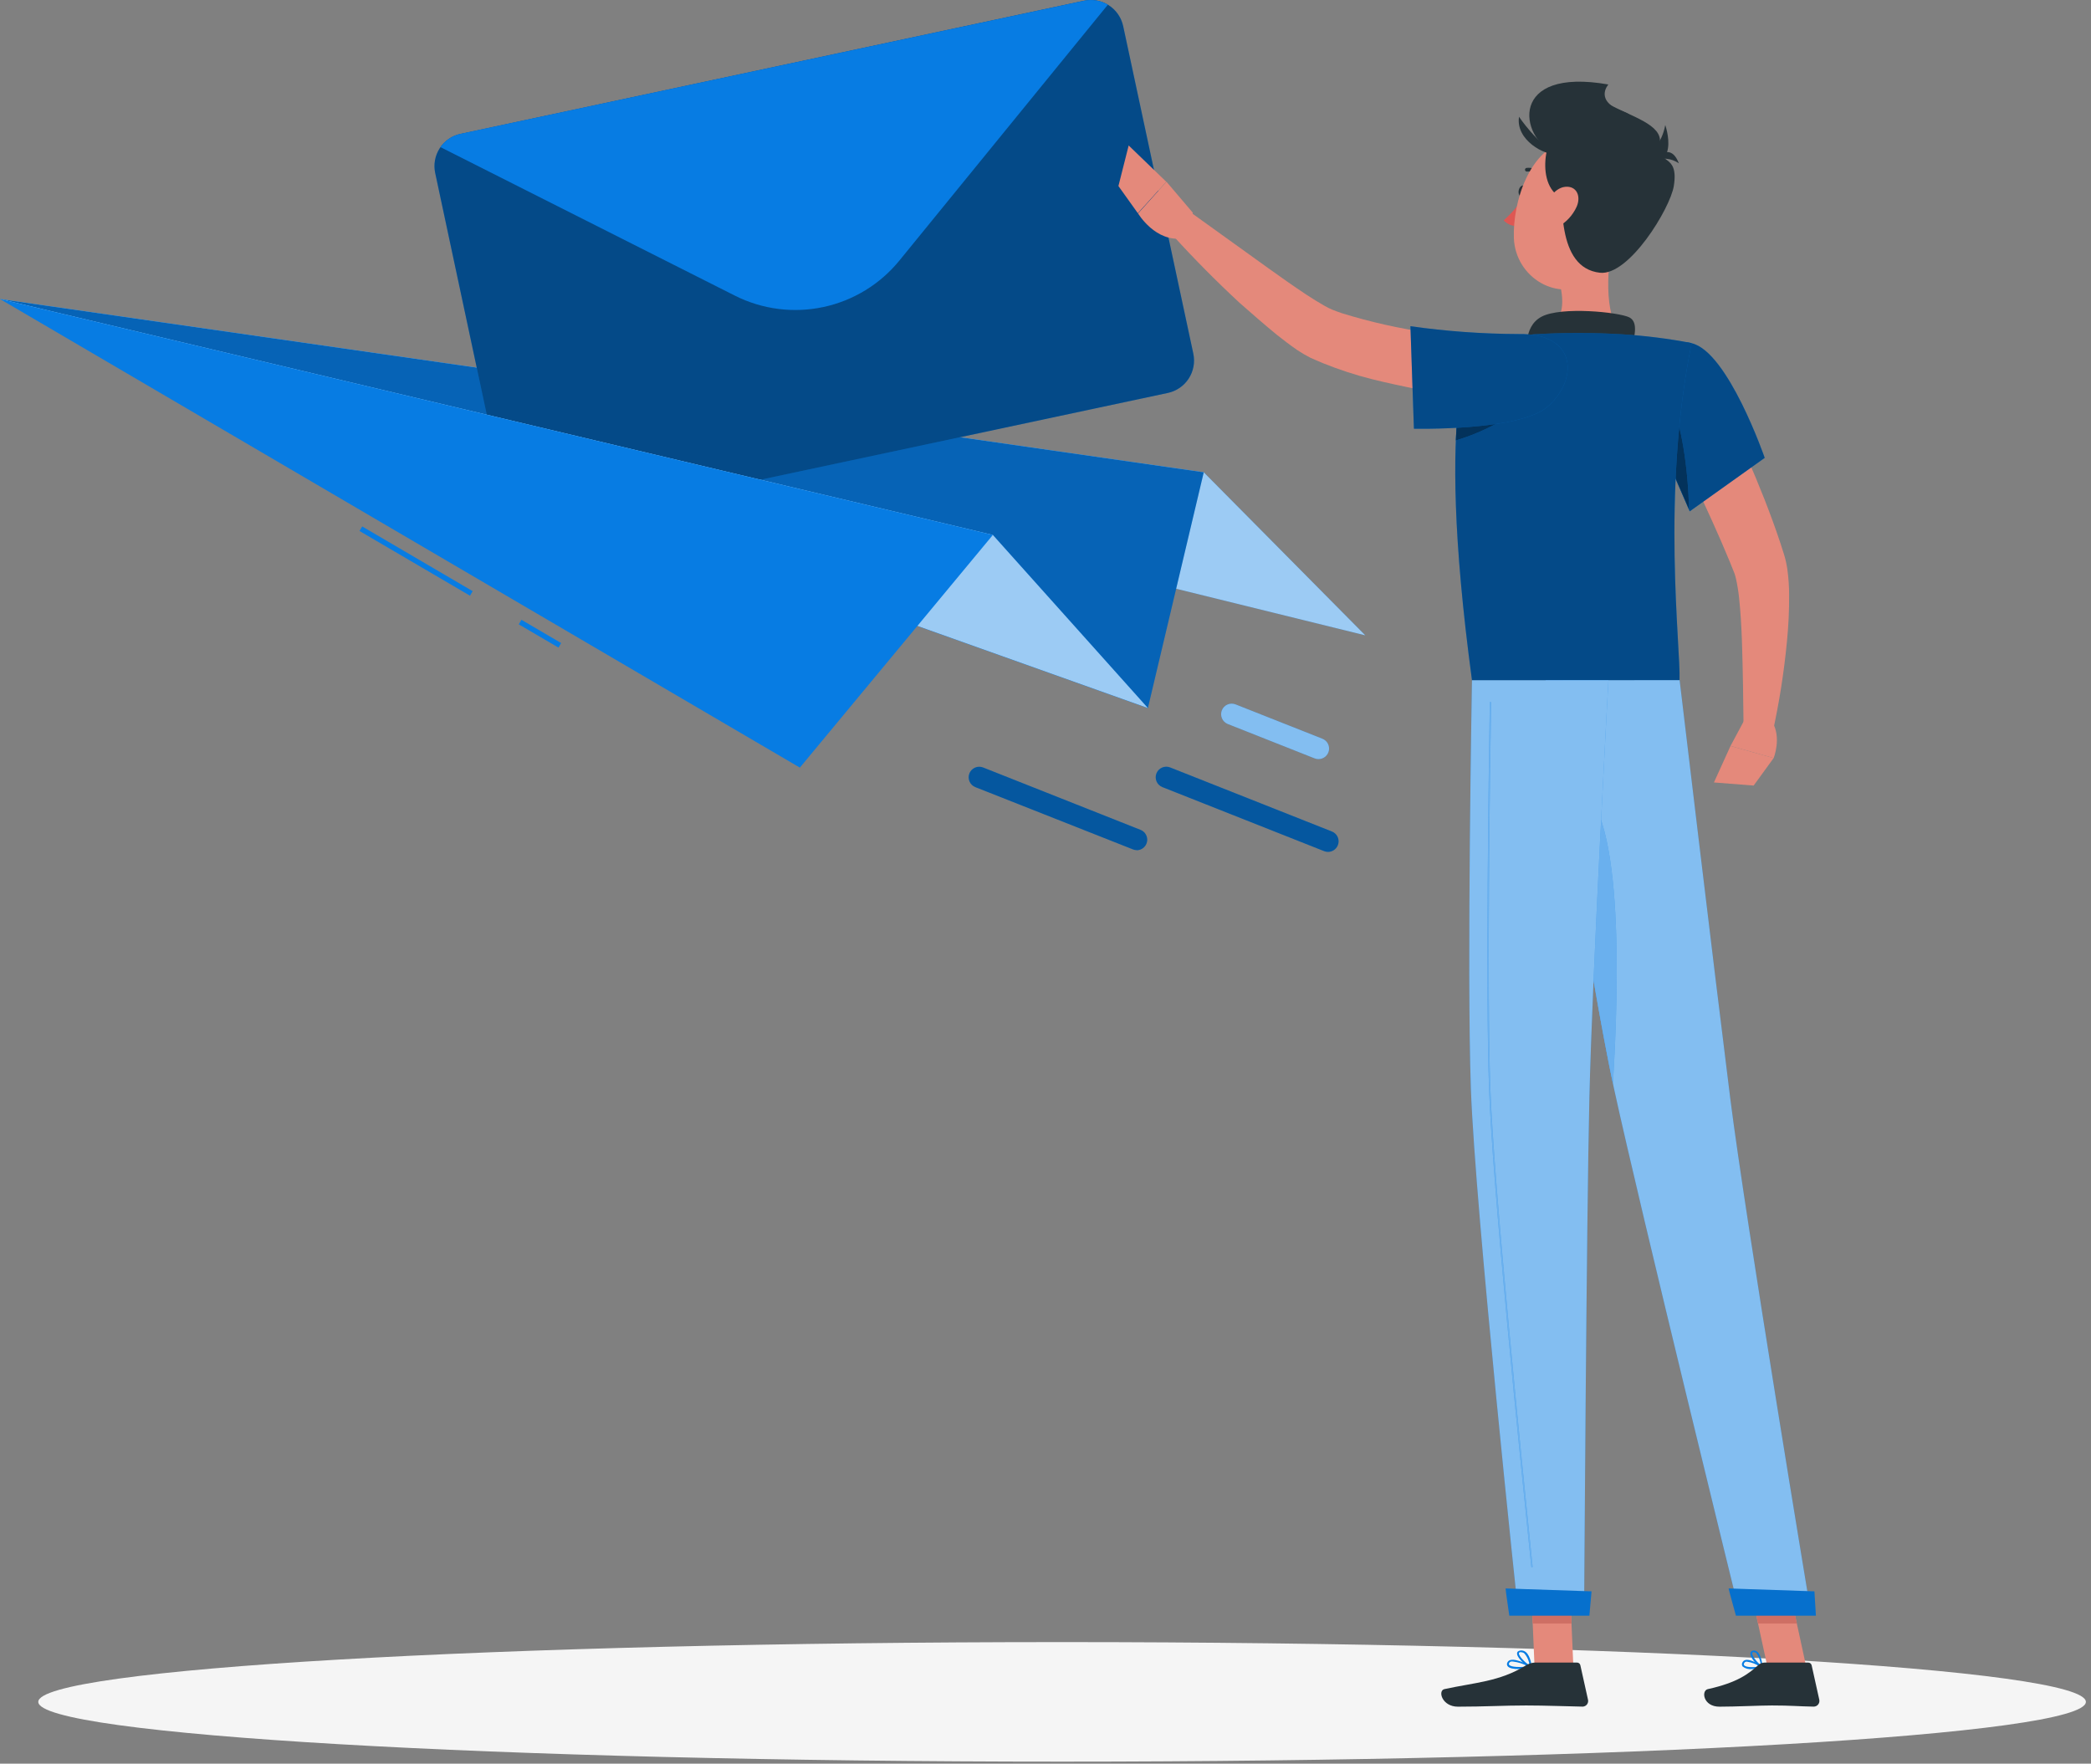 <svg width="396" height="334" viewBox="0 0 396 334" fill="none" xmlns="http://www.w3.org/2000/svg">
<rect x="0" y="0" width="396" height="334" fill="#808080" stroke="none"/>
<g clip-path="url(#clip0_410_7650)">
<path d="M201.14 333.62C308.222 333.62 395.03 328.552 395.03 322.3C395.03 316.048 308.222 310.98 201.14 310.98C94.058 310.98 7.25 316.048 7.25 322.3C7.25 328.552 94.058 333.62 201.14 333.62Z" fill="#F5F5F5"/>
<path d="M0 56.63L227.97 89.44L258.56 120.32L0 56.63Z" fill="#077CE3"/>
<path opacity="0.6" d="M0 56.63L227.97 89.44L258.56 120.32L0 56.63Z" fill="white"/>
<path d="M0 56.63L227.97 89.44L217.39 134.09L0 56.63Z" fill="#077CE3"/>
<path opacity="0.2" d="M0 56.63L227.97 89.44L217.39 134.09L0 56.63Z" fill="black"/>
<path d="M212.71 4.94L226 67C226.338 68.62 226.022 70.308 225.121 71.696C224.22 73.084 222.807 74.06 221.19 74.41L103.06 99.58C101.439 99.921 99.75 99.606 98.361 98.705C96.973 97.804 95.998 96.389 95.65 94.77L82.42 32.77C82.246 31.968 82.233 31.14 82.381 30.333C82.529 29.526 82.835 28.756 83.281 28.068C83.727 27.38 84.304 26.786 84.98 26.321C85.656 25.856 86.417 25.53 87.22 25.36L205.3 0.14C206.919 -0.204 208.608 0.108 209.997 1.008C211.386 1.908 212.362 3.322 212.71 4.94Z" fill="#077CE3"/>
<path opacity="0.4" d="M212.71 4.94L226 67C226.338 68.62 226.022 70.308 225.121 71.696C224.22 73.084 222.807 74.06 221.19 74.41L103.06 99.58C101.439 99.921 99.75 99.606 98.361 98.705C96.973 97.804 95.998 96.389 95.65 94.77L82.42 32.77C82.246 31.968 82.233 31.14 82.381 30.333C82.529 29.526 82.835 28.756 83.281 28.068C83.727 27.38 84.304 26.786 84.98 26.321C85.656 25.856 86.417 25.53 87.22 25.36L205.3 0.14C206.919 -0.204 208.608 0.108 209.997 1.008C211.386 1.908 212.362 3.322 212.71 4.94Z" fill="black"/>
<path d="M209.81 0.89L170.35 49.32C166.695 53.815 161.615 56.928 155.951 58.142C150.286 59.357 144.377 58.601 139.2 56L83.41 27.86C84.318 26.571 85.678 25.671 87.22 25.34L205.3 0.14C206.844 -0.188 208.455 0.08 209.81 0.89Z" fill="#077CE3"/>
<path d="M0 56.63L188.03 101.31L217.39 134.09L0 56.63Z" fill="#077CE3"/>
<path opacity="0.6" d="M0 56.63L188.03 101.31L217.39 134.09L0 56.63Z" fill="white"/>
<path d="M68.591 99.696L68.086 100.559L89.01 112.816L89.516 111.953L68.591 99.696Z" fill="#077CE3"/>
<path d="M98.75 117.375L98.244 118.238L105.768 122.645L106.274 121.782L98.75 117.375Z" fill="#077CE3"/>
<path d="M0 56.63L188.03 101.31L151.48 145.37L0 56.63Z" fill="#077CE3"/>
<path d="M251.501 161.33C251.251 161.327 251.004 161.28 250.771 161.19L220.131 149.06C219.638 148.864 219.243 148.48 219.032 147.992C218.822 147.504 218.815 146.953 219.011 146.46C219.207 145.967 219.591 145.572 220.079 145.362C220.567 145.151 221.118 145.144 221.611 145.34L252.241 157.47C252.674 157.641 253.034 157.958 253.259 158.367C253.483 158.775 253.558 159.249 253.47 159.707C253.382 160.164 253.138 160.577 252.778 160.873C252.419 161.17 251.967 161.331 251.501 161.33Z" fill="#077CE3"/>
<path opacity="0.3" d="M251.501 161.33C251.251 161.327 251.004 161.28 250.771 161.19L220.131 149.06C219.638 148.864 219.243 148.48 219.032 147.992C218.822 147.504 218.815 146.953 219.011 146.46C219.207 145.967 219.591 145.572 220.079 145.362C220.567 145.151 221.118 145.144 221.611 145.34L252.241 157.47C252.674 157.641 253.034 157.958 253.259 158.367C253.483 158.775 253.558 159.249 253.47 159.707C253.382 160.164 253.138 160.577 252.778 160.873C252.419 161.17 251.967 161.331 251.501 161.33Z" fill="black"/>
<path d="M249.701 143.76C249.447 143.763 249.195 143.715 248.961 143.62L232.511 137.11C232.021 136.913 231.629 136.53 231.42 136.044C231.212 135.559 231.204 135.011 231.398 134.52C231.592 134.029 231.972 133.634 232.456 133.422C232.94 133.211 233.488 133.199 233.981 133.39L250.441 139.9C250.874 140.071 251.234 140.388 251.458 140.797C251.683 141.205 251.757 141.679 251.67 142.137C251.582 142.594 251.337 143.007 250.978 143.303C250.618 143.6 250.166 143.761 249.701 143.76Z" fill="#077CE3"/>
<path opacity="0.5" d="M249.701 143.76C249.447 143.763 249.195 143.715 248.961 143.62L232.511 137.11C232.021 136.913 231.629 136.53 231.42 136.044C231.212 135.559 231.204 135.011 231.398 134.52C231.592 134.029 231.972 133.634 232.456 133.422C232.94 133.211 233.488 133.199 233.981 133.39L250.441 139.9C250.874 140.071 251.234 140.388 251.458 140.797C251.683 141.205 251.757 141.679 251.67 142.137C251.582 142.594 251.337 143.007 250.978 143.303C250.618 143.6 250.166 143.761 249.701 143.76Z" fill="white"/>
<path d="M215.3 161C215.05 161.002 214.802 160.955 214.57 160.86L184.7 149.06C184.21 148.863 183.818 148.48 183.61 147.994C183.401 147.509 183.393 146.961 183.587 146.47C183.781 145.979 184.162 145.584 184.646 145.372C185.13 145.161 185.678 145.149 186.17 145.34L216 157.16C216.433 157.331 216.793 157.648 217.018 158.057C217.242 158.465 217.317 158.939 217.229 159.397C217.141 159.854 216.897 160.267 216.537 160.563C216.178 160.86 215.726 161.021 215.26 161.02L215.3 161Z" fill="#077CE3"/>
<path opacity="0.3" d="M215.3 161C215.05 161.002 214.802 160.955 214.57 160.86L184.7 149.06C184.21 148.863 183.818 148.48 183.61 147.994C183.401 147.509 183.393 146.961 183.587 146.47C183.781 145.979 184.162 145.584 184.646 145.372C185.13 145.161 185.678 145.149 186.17 145.34L216 157.16C216.433 157.331 216.793 157.648 217.018 158.057C217.242 158.465 217.317 158.939 217.229 159.397C217.141 159.854 216.897 160.267 216.537 160.563C216.178 160.86 215.726 161.021 215.26 161.02L215.3 161Z" fill="black"/>
<path d="M323.44 70.89C326.09 76.06 328.52 81.24 330.83 86.54C333.14 91.84 335.3 97.21 337.17 102.83L337.85 104.96C337.97 105.34 338.15 105.96 338.24 106.41C338.33 106.86 338.43 107.35 338.49 107.77C338.711 109.384 338.825 111.011 338.83 112.64C338.849 115.625 338.709 118.61 338.41 121.58C337.853 127.373 336.944 133.127 335.69 138.81L330.21 138.2C330.14 132.57 330.08 126.88 329.89 121.33C329.79 118.56 329.63 115.8 329.35 113.19C329.221 111.973 329.024 110.765 328.76 109.57C328.7 109.29 328.62 109.07 328.56 108.84C328.5 108.61 328.45 108.53 328.34 108.24L327.58 106.35C325.5 101.29 323.14 96.18 320.75 91.1L313.49 75.87L323.44 70.89Z" fill="#E4897B"/>
<path d="M330.29 136.49L327.73 141.27L335.9 143.56C335.9 143.56 337.46 139.7 335.61 136.67L330.29 136.49Z" fill="#E4897B"/>
<path d="M324.59 148.18L332.11 148.77L335.9 143.56L327.73 141.27L324.59 148.18Z" fill="#E4897B"/>
<path d="M289.001 36.33C288.881 36.91 288.481 37.33 288.101 37.24C287.721 37.15 287.501 36.63 287.621 36.05C287.741 35.47 288.141 35.05 288.521 35.14C288.901 35.23 289.131 35.75 289.001 36.33Z" fill="#263238"/>
<path d="M288.551 37.33C287.499 38.963 286.227 40.443 284.771 41.73C285.108 42.095 285.521 42.382 285.981 42.57C286.44 42.758 286.935 42.844 287.431 42.82L288.551 37.33Z" fill="#DE5753"/>
<path d="M291.801 33.54C291.753 33.54 291.705 33.53 291.66 33.511C291.615 33.493 291.575 33.465 291.541 33.43C291.255 33.099 290.895 32.842 290.49 32.678C290.085 32.515 289.646 32.45 289.211 32.49C289.12 32.502 289.028 32.478 288.954 32.424C288.879 32.37 288.828 32.29 288.811 32.2C288.797 32.11 288.818 32.018 288.87 31.943C288.922 31.868 289.002 31.817 289.091 31.8C289.647 31.735 290.21 31.805 290.733 32.006C291.255 32.206 291.721 32.53 292.091 32.95C292.156 33.017 292.192 33.107 292.192 33.2C292.192 33.293 292.156 33.383 292.091 33.45C292.054 33.487 292.008 33.515 291.957 33.53C291.907 33.546 291.853 33.549 291.801 33.54Z" fill="#263238"/>
<path d="M305.56 44.5C304.5 49.87 303.45 59.72 307.21 63.31C307.21 63.31 305.74 68.76 295.76 68.76C284.76 68.76 290.51 63.31 290.51 63.31C296.51 61.88 296.35 57.43 295.3 53.25L305.56 44.5Z" fill="#E4897B"/>
<path d="M308.721 66.7C309.511 64.07 310.391 61.05 308.581 60.11C306.581 59.11 295.721 58.01 291.971 59.96C288.221 61.91 289.281 67.25 289.281 67.25L308.721 66.7Z" fill="#263238"/>
<path d="M331.791 316.09C331.478 316.13 331.16 316.107 330.856 316.023C330.553 315.939 330.268 315.795 330.021 315.6C329.934 315.479 329.887 315.334 329.887 315.185C329.887 315.036 329.934 314.891 330.021 314.77C330.076 314.668 330.153 314.58 330.247 314.511C330.34 314.442 330.447 314.394 330.561 314.37C331.641 314.12 333.671 315.51 333.751 315.57C333.78 315.587 333.802 315.612 333.815 315.643C333.827 315.674 333.829 315.708 333.821 315.74C333.816 315.774 333.8 315.805 333.777 315.83C333.754 315.855 333.724 315.872 333.691 315.88C333.066 316.016 332.43 316.086 331.791 316.09ZM330.871 314.69C330.798 314.68 330.724 314.68 330.651 314.69C330.584 314.704 330.521 314.731 330.466 314.771C330.411 314.81 330.365 314.861 330.331 314.92C330.181 315.21 330.271 315.33 330.331 315.37C330.641 315.78 332.151 315.79 333.241 315.6C332.53 315.121 331.719 314.81 330.871 314.69Z" fill="#077CE3"/>
<path d="M333.661 315.88C333.635 315.889 333.607 315.889 333.581 315.88C332.821 315.47 331.351 313.88 331.501 313.04C331.528 312.911 331.598 312.795 331.7 312.712C331.802 312.628 331.929 312.582 332.061 312.58C332.193 312.567 332.327 312.581 332.454 312.62C332.581 312.66 332.699 312.724 332.801 312.81C333.651 313.51 333.801 315.63 333.801 315.72C333.8 315.751 333.793 315.781 333.779 315.809C333.765 315.837 333.745 315.861 333.721 315.88H333.661ZM332.181 312.88H332.101C331.871 312.88 331.861 313.01 331.851 313.06C331.761 313.54 332.691 314.76 333.451 315.33C333.397 314.494 333.094 313.693 332.581 313.03C332.465 312.946 332.324 312.904 332.181 312.91V312.88Z" fill="#077CE3"/>
<path d="M287.671 316.09C286.731 316.09 285.821 315.96 285.511 315.53C285.433 315.419 285.391 315.286 285.391 315.15C285.391 315.014 285.433 314.881 285.511 314.77C285.569 314.668 285.648 314.579 285.743 314.51C285.837 314.441 285.946 314.393 286.061 314.37C287.281 314.04 289.851 315.5 289.961 315.56C289.992 315.577 290.017 315.604 290.032 315.636C290.046 315.669 290.05 315.705 290.041 315.74C290.037 315.774 290.023 315.806 289.999 315.832C289.976 315.857 289.945 315.874 289.911 315.88C289.172 316.013 288.422 316.084 287.671 316.09ZM286.511 314.66C286.398 314.644 286.284 314.644 286.171 314.66C286.031 314.692 285.909 314.779 285.831 314.9C285.711 315.12 285.751 315.23 285.831 315.29C286.161 315.75 288.011 315.77 289.391 315.58C288.5 315.089 287.522 314.776 286.511 314.66Z" fill="#077CE3"/>
<path d="M289.892 315.88H289.822C288.942 315.48 287.182 313.88 287.312 313.06C287.312 312.87 287.482 312.62 287.962 312.57C288.14 312.55 288.32 312.566 288.492 312.618C288.664 312.669 288.824 312.755 288.962 312.87C289.892 313.64 290.092 315.62 290.102 315.7C290.101 315.731 290.093 315.761 290.079 315.789C290.066 315.817 290.046 315.841 290.022 315.86C290.002 315.872 289.981 315.88 289.959 315.883C289.936 315.886 289.913 315.885 289.892 315.88ZM288.102 312.88H288.002C287.682 312.88 287.662 313.04 287.662 313.08C287.582 313.58 288.772 314.82 289.662 315.37C289.577 314.526 289.227 313.732 288.662 313.1C288.501 312.976 288.304 312.909 288.102 312.91V312.88Z" fill="#077CE3"/>
<path d="M297.971 315.71H290.621L289.891 298.7H297.241L297.971 315.71Z" fill="#E4897B"/>
<path d="M342.081 315.71H334.731L331.041 298.7H338.391L342.081 315.71Z" fill="#E4897B"/>
<path d="M334.211 314.86H342.461C342.607 314.861 342.748 314.91 342.863 315.001C342.977 315.092 343.057 315.218 343.091 315.36L344.541 321.89C344.576 322.049 344.574 322.214 344.536 322.372C344.498 322.53 344.425 322.677 344.322 322.803C344.219 322.929 344.089 323.03 343.942 323.099C343.795 323.168 343.634 323.202 343.471 323.2C340.581 323.15 339.181 322.98 335.551 322.98C333.321 322.98 328.721 323.21 325.641 323.21C322.561 323.21 322.151 320.21 323.411 319.89C329.071 318.65 331.211 316.94 333.021 315.31C333.349 315.019 333.772 314.858 334.211 314.86Z" fill="#263238"/>
<path d="M290.671 314.86H298.671C298.816 314.859 298.957 314.909 299.07 315C299.183 315.091 299.261 315.218 299.291 315.36L300.741 321.89C300.776 322.043 300.777 322.203 300.744 322.357C300.711 322.51 300.644 322.655 300.549 322.78C300.453 322.905 300.331 323.008 300.192 323.08C300.052 323.153 299.898 323.194 299.741 323.2C296.841 323.15 292.661 322.98 289.021 322.98C284.771 322.98 281.101 323.21 276.111 323.21C273.111 323.21 272.251 320.21 273.521 319.89C279.261 318.63 283.961 318.49 288.921 315.43C289.442 315.085 290.047 314.888 290.671 314.86Z" fill="#263238"/>
<path d="M287.131 76.21C280.989 75.729 274.877 74.918 268.821 73.78C265.821 73.19 262.751 72.54 259.711 71.78C256.594 70.987 253.534 69.985 250.551 68.78C249.781 68.47 249.011 68.11 248.231 67.78C247.37 67.348 246.535 66.864 245.731 66.33C244.291 65.33 243.051 64.39 241.821 63.41C239.381 61.41 237.101 59.41 234.821 57.41C230.351 53.27 226.111 48.99 222.021 44.48L225.701 40.37L240.211 50.8C242.611 52.53 245.021 54.22 247.401 55.8C248.591 56.58 249.801 57.33 250.901 57.95C251.365 58.219 251.846 58.457 252.341 58.66C252.931 58.89 253.541 59.12 254.171 59.33C259.571 60.999 265.095 62.236 270.691 63.03C276.401 63.94 282.311 64.68 288.001 65.27L287.131 76.21Z" fill="#E4897B"/>
<path d="M320.37 65C327.25 66.58 334.21 86.71 334.21 86.71L320 96.84C320 96.84 316 87.47 312.15 79.27C308.1 70.68 313.33 63.35 320.37 65Z" fill="#077CE3"/>
<path opacity="0.4" d="M320.37 65C327.25 66.58 334.21 86.71 334.21 86.71L320 96.84C320 96.84 316 87.47 312.15 79.27C308.1 70.68 313.33 63.35 320.37 65Z" fill="black"/>
<path d="M316.39 76L313.58 82.29C316.49 88.57 319.15 94.79 319.86 96.45C319.76 89 318.35 79.77 316.39 76Z" fill="#077CE3"/>
<path opacity="0.6" d="M316.39 76L313.58 82.29C316.49 88.57 319.15 94.79 319.86 96.45C319.76 89 318.35 79.77 316.39 76Z" fill="black"/>
<path d="M279.211 65.35C279.211 65.35 271.391 74.18 278.771 128.84H318.071C318.341 122.84 314.551 93.39 320.371 64.97C316.025 64.134 311.629 63.58 307.211 63.31C301.649 62.98 296.073 62.98 290.511 63.31C286.697 63.694 282.919 64.376 279.211 65.35Z" fill="#077CE3"/>
<path opacity="0.4" d="M279.211 65.35C279.211 65.35 271.391 74.18 278.771 128.84H318.071C318.341 122.84 314.551 93.39 320.371 64.97C316.025 64.134 311.629 63.58 307.211 63.31C301.649 62.98 296.073 62.98 290.511 63.31C286.697 63.694 282.919 64.376 279.211 65.35Z" fill="black"/>
<path d="M276.301 76C276.041 78.07 275.841 80.52 275.711 83.41C279.591 82.246 283.278 80.513 286.651 78.27L276.301 76Z" fill="#077CE3"/>
<path opacity="0.6" d="M276.301 76C276.041 78.07 275.841 80.52 275.711 83.41C279.591 82.246 283.278 80.513 286.651 78.27L276.301 76Z" fill="black"/>
<path d="M293.111 77C287.851 81.66 267.771 81.19 267.771 81.19L267.111 61.78C273.893 62.74 280.732 63.234 287.581 63.26C298.801 63.07 298.881 71.93 293.111 77Z" fill="#077CE3"/>
<path opacity="0.4" d="M293.111 77C287.851 81.66 267.771 81.19 267.771 81.19L267.111 61.78C273.893 62.74 280.732 63.234 287.581 63.26C298.801 63.07 298.881 71.93 293.111 77Z" fill="black"/>
<path d="M225.911 40.3L220.911 34.42L215.531 40.42C215.531 40.42 218.841 45.99 224.121 45.12L225.911 40.3Z" fill="#E4897B"/>
<path d="M213.751 27.55L211.811 35.23L215.491 40.38L220.871 34.42L213.751 27.55Z" fill="#E4897B"/>
<path d="M289.891 298.7L290.271 307.47H297.621L297.241 298.7H289.891Z" fill="#CE6F64"/>
<path d="M338.391 298.7H331.041L332.951 307.47H340.301L338.391 298.7Z" fill="#CE6F64"/>
<path d="M294.32 29C287.73 25.95 285.64 12.66 304.6 16C304.6 16 301.74 19.17 307.55 21.17C313.36 23.17 308.49 35.58 294.32 29Z" fill="#263238"/>
<path d="M308.631 39C306.751 46 306.001 50.26 301.631 53.18C295.101 57.59 286.961 52.53 286.701 45.07C286.471 38.35 289.601 27.96 297.161 26.54C298.825 26.232 300.54 26.351 302.145 26.886C303.751 27.421 305.194 28.355 306.34 29.6C307.486 30.845 308.297 32.36 308.698 34.004C309.099 35.648 309.076 37.367 308.631 39Z" fill="#E4897B"/>
<path d="M304.341 19.56C308.831 22.07 314.911 23.56 314.341 27.12C313.591 31.47 318.021 28.75 316.991 35.23C316.311 39.46 308.511 52.28 302.991 51.65C294.731 50.71 295.781 38.1 295.751 31.47C295.731 27.57 295.541 14.64 304.341 19.56Z" fill="#263238"/>
<path d="M294.751 25.18C292.751 25.65 290.101 37.18 297.851 38.18C306.771 39.45 294.751 25.18 294.751 25.18Z" fill="#263238"/>
<path d="M295 29.27C292.54 29.48 287 26.54 287.68 22.1C287.64 22.1 291.16 27.29 295 29.27Z" fill="#263238"/>
<path d="M298.59 39.15C297.845 40.79 296.584 42.142 295 43C292.88 44.1 291.69 42.49 292.17 40.38C292.6 38.47 294.22 35.61 296.4 35.38C298.58 35.15 299.47 37.15 298.59 39.15Z" fill="#E4897B"/>
<path d="M309.59 31C311.085 30.355 312.396 29.349 313.405 28.071C314.414 26.793 315.09 25.284 315.37 23.68C315.37 23.68 318.68 32.91 309.59 31Z" fill="#263238"/>
<path d="M317.94 30.92C317.246 30.445 316.443 30.153 315.606 30.071C314.768 29.989 313.924 30.119 313.15 30.45C313.15 30.45 316.23 26.45 317.94 30.92Z" fill="#263238"/>
<path d="M292.711 128.84C292.711 128.84 301.051 185 305.631 206C310.631 229 329.521 305.75 329.521 305.75H343.001C343.001 305.75 330.551 230.89 327.691 208.09C324.581 183.34 318.091 128.82 318.091 128.82L292.711 128.84Z" fill="#077CE3"/>
<path opacity="0.5" d="M292.711 128.84C292.711 128.84 301.051 185 305.631 206C310.631 229 329.521 305.75 329.521 305.75H343.001C343.001 305.75 330.551 230.89 327.691 208.09C324.581 183.34 318.091 128.82 318.091 128.82L292.711 128.84Z" fill="white"/>
<path d="M327.37 300.82C327.32 300.82 328.76 305.98 328.76 305.98H343.9L343.62 301.37L327.37 300.82Z" fill="#077CE3"/>
<path opacity="0.1" d="M327.37 300.82C327.32 300.82 328.76 305.98 328.76 305.98H343.9L343.62 301.37L327.37 300.82Z" fill="black"/>
<path d="M298 148.85C307.64 150.74 306.62 186.69 305.46 205.18C302.68 192.11 298.61 166.96 295.83 149.11C296.503 148.779 297.268 148.687 298 148.85Z" fill="#077CE3"/>
<path opacity="0.4" d="M298 148.85C307.64 150.74 306.62 186.69 305.46 205.18C302.68 192.11 298.61 166.96 295.83 149.11C296.503 148.779 297.268 148.687 298 148.85Z" fill="white"/>
<path d="M278.77 128.84C278.77 128.84 277.77 183.77 278.56 206.17C279.39 229.47 287.56 305.77 287.56 305.77H300C300 305.77 300.45 230.84 301 207.95C301.6 183 304.61 128.84 304.61 128.84H278.77Z" fill="#077CE3"/>
<path opacity="0.5" d="M278.77 128.84C278.77 128.84 277.77 183.77 278.56 206.17C279.39 229.47 287.56 305.77 287.56 305.77H300C300 305.77 300.45 230.84 301 207.95C301.6 183 304.61 128.84 304.61 128.84H278.77Z" fill="white"/>
<path d="M290.121 296.83C290.091 296.83 290.062 296.819 290.04 296.798C290.017 296.778 290.004 296.75 290.001 296.72C287.811 275.6 282.631 224.51 282.001 206.18C281.331 187.47 281.941 145.49 282.141 133.07C282.141 133.036 282.155 133.002 282.179 132.978C282.204 132.954 282.237 132.94 282.271 132.94C282.288 132.94 282.304 132.943 282.32 132.95C282.335 132.957 282.349 132.966 282.36 132.979C282.371 132.991 282.38 133.005 282.385 133.021C282.391 133.037 282.393 133.053 282.391 133.07C282.191 145.49 281.581 187.46 282.251 206.17C282.901 224.49 288.081 275.58 290.251 296.7C290.253 296.716 290.251 296.732 290.246 296.747C290.241 296.762 290.234 296.776 290.223 296.788C290.213 296.8 290.201 296.81 290.186 296.817C290.172 296.824 290.157 296.829 290.141 296.83H290.121Z" fill="#077CE3"/>
<path opacity="0.4" d="M290.121 296.83C290.091 296.83 290.062 296.819 290.04 296.798C290.017 296.778 290.004 296.75 290.001 296.72C287.811 275.6 282.631 224.51 282.001 206.18C281.331 187.47 281.941 145.49 282.141 133.07C282.141 133.036 282.155 133.002 282.179 132.978C282.204 132.954 282.237 132.94 282.271 132.94C282.288 132.94 282.304 132.943 282.32 132.95C282.335 132.957 282.349 132.966 282.36 132.979C282.371 132.991 282.38 133.005 282.385 133.021C282.391 133.037 282.393 133.053 282.391 133.07C282.191 145.49 281.581 187.46 282.251 206.17C282.901 224.49 288.081 275.58 290.251 296.7C290.253 296.716 290.251 296.732 290.246 296.747C290.241 296.762 290.234 296.776 290.223 296.788C290.213 296.8 290.201 296.81 290.186 296.817C290.172 296.824 290.157 296.829 290.141 296.83H290.121Z" fill="white"/>
<path d="M285.14 300.82C285.08 300.82 285.84 305.98 285.84 305.98H301L301.41 301.37L285.14 300.82Z" fill="#077CE3"/>
<path opacity="0.1" d="M285.14 300.82C285.08 300.82 285.84 305.98 285.84 305.98H301L301.41 301.37L285.14 300.82Z" fill="black"/>
</g>
<defs>
<clipPath id="clip0_410_7650">
<rect width="395.03" height="333.63" fill="white"/>
</clipPath>
</defs>
</svg>
